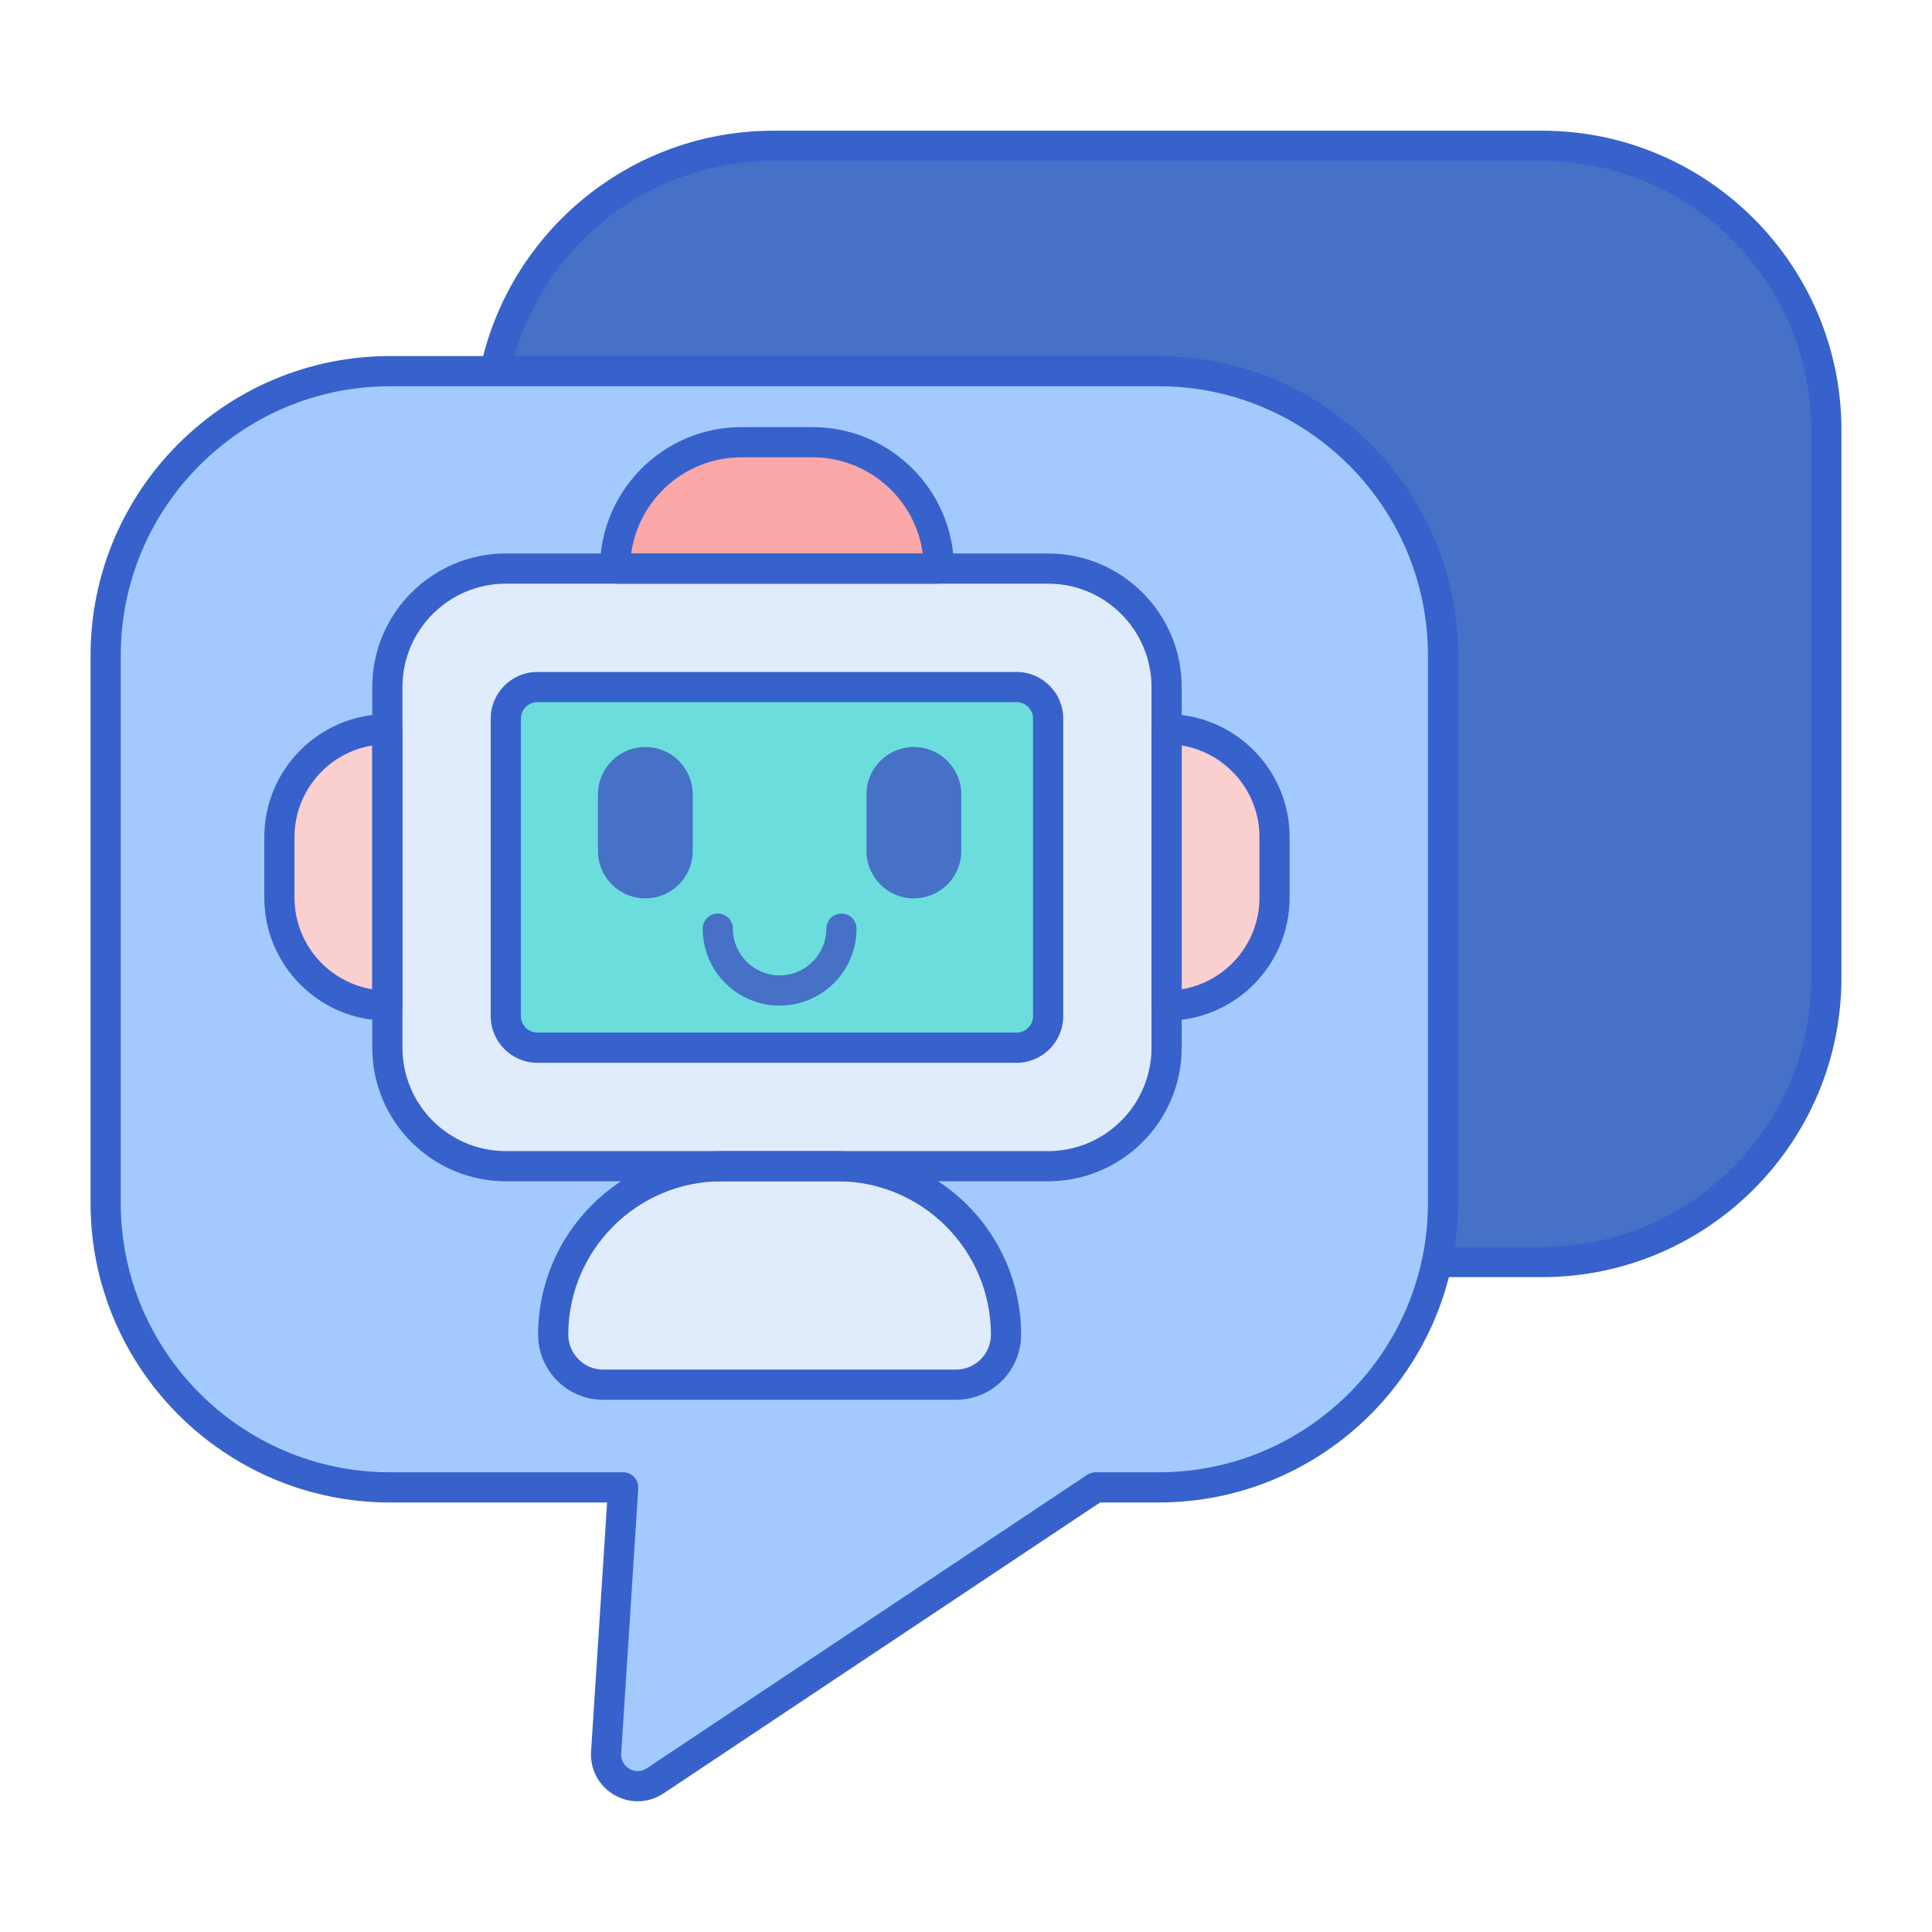 <?xml version="1.0" encoding="utf-8"?>
<!-- Generator: Adobe Illustrator 22.1.0, SVG Export Plug-In . SVG Version: 6.00 Build 0)  -->
<svg version="1.1" id="Layer_1" xmlns="http://www.w3.org/2000/svg" xmlns:xlink="http://www.w3.org/1999/xlink" x="0px" y="0px"
	 viewBox="0 0 256 256" style="enable-background:new 0 0 256 256;" xml:space="preserve">
<style type="text/css">
	.st0{fill:#E0EBFC;}
	.st1{fill:#F9A7A7;}
	.st2{fill:#F9CFCF;}
	.st3{fill:#3762CC;}
	.st4{fill:#4671C6;}
	.st5{fill:#A4C9FF;}
	.st6{fill:#6BDDDD;}
	.st7{fill:#FFEA92;}
	.st8{fill:#EAA97D;}
	.st9{fill:#B9BEFC;}
	.st10{fill:#FFEA94;}
</style>
<g>
	<g>
		<path class="st4" d="M242,129.551V56.993c0-20.807-16.867-37.674-37.674-37.674H102.465c-20.807,0-37.674,16.867-37.674,37.674
			v72.558c0,20.807,16.868,37.674,37.674,37.674h30.903h62.584h8.373C225.133,167.226,242,150.358,242,129.551z"/>
	</g>
	<g>
		<path class="st3" d="M204.326,169.226H102.465c-21.876,0-39.674-17.798-39.674-39.674V56.993
			c0-21.876,17.798-39.674,39.674-39.674h101.861c21.876,0,39.674,17.798,39.674,39.674v72.558
			C244,151.428,226.202,169.226,204.326,169.226z M102.465,21.319c-19.671,0-35.674,16.003-35.674,35.674v72.558
			c0,19.671,16.003,35.674,35.674,35.674h101.861c19.671,0,35.674-16.003,35.674-35.674V56.993
			c0-19.671-16.003-35.674-35.674-35.674H102.465z"/>
	</g>
	<g>
		<path class="st5" d="M153.535,49.179H51.674C30.868,49.179,14,66.047,14,86.854v72.558c0,20.807,16.868,37.674,37.674,37.674
			h30.903l-2.26,35.131c-0.222,3.459,3.615,5.674,6.499,3.752l58.346-38.883h8.373c20.807,0,37.674-16.867,37.674-37.674V86.854
			C191.209,66.047,174.342,49.179,153.535,49.179z"/>
	</g>
	<g>
		<path class="st0" d="M138.884,154.525h-71.86c-8.67,0-15.698-7.028-15.698-15.698V91.037c0-8.67,7.028-15.698,15.698-15.698h71.86
			c8.67,0,15.698,7.028,15.698,15.698v47.791C154.581,147.497,147.553,154.525,138.884,154.525z"/>
	</g>
	<g>
		<path class="st6" d="M67.023,134.641V95.222c0-2.312,1.874-4.186,4.186-4.186h63.489c2.312,0,4.186,1.874,4.186,4.186v39.419
			c0,2.312-1.874,4.186-4.186,4.186H71.209C68.897,138.827,67.023,136.953,67.023,134.641z"/>
	</g>
	<g>
		<path class="st1" d="M124.407,75.339H81.5v0c0-9.247,7.496-16.743,16.743-16.743h9.422
			C116.911,58.596,124.407,66.092,124.407,75.339L124.407,75.339z"/>
	</g>
	<g>
		<path class="st2" d="M154.581,133.246L154.581,133.246l0-36.628h0c7.899,0,14.302,6.403,14.302,14.302v8.023
			C168.884,126.843,162.48,133.246,154.581,133.246z"/>
	</g>
	<g>
		<path class="st2" d="M51.326,133.246L51.326,133.246c-7.899,0-14.302-6.403-14.302-14.302v-8.023
			c0-7.899,6.403-14.302,14.302-14.302h0V133.246z"/>
	</g>
	<g>
		<path class="st0" d="M126.674,183.48H79.931c-3.661,0-6.629-2.968-6.629-6.629v0c0-12.331,9.996-22.326,22.326-22.326h15.347
			c12.331,0,22.326,9.996,22.326,22.326v0C133.302,180.512,130.335,183.48,126.674,183.48z"/>
	</g>
	<g>
		<path class="st4" d="M85.512,119.038L85.512,119.038c-3.468,0-6.279-2.811-6.279-6.279v-7.498c0-3.468,2.811-6.279,6.279-6.279h0
			c3.468,0,6.279,2.811,6.279,6.279v7.498C91.791,116.227,88.98,119.038,85.512,119.038z"/>
	</g>
	<g>
		<path class="st4" d="M121.093,119.038L121.093,119.038c-3.468,0-6.279-2.811-6.279-6.279v-7.498c0-3.468,2.811-6.279,6.279-6.279
			h0c3.468,0,6.279,2.811,6.279,6.279v7.498C127.372,116.227,124.561,119.038,121.093,119.038z"/>
	</g>
	<g>
		<path class="st4" d="M103.303,133.246c-5.622,0-10.195-4.573-10.195-10.195c0-1.104,0.896-2,2-2s2,0.896,2,2
			c0,3.416,2.779,6.195,6.195,6.195s6.194-2.779,6.194-6.195c0-1.104,0.896-2,2-2s2,0.896,2,2
			C113.497,128.673,108.924,133.246,103.303,133.246z"/>
	</g>
	<g>
		<path class="st3" d="M84.498,238.679c-1.063,0-2.128-0.277-3.095-0.835c-2.053-1.185-3.233-3.39-3.082-5.754l2.124-33.003H51.675
			C29.798,199.086,12,181.289,12,159.412V86.854C12,64.978,29.798,47.18,51.675,47.18h101.86c21.876,0,39.674,17.798,39.674,39.674
			v72.558c0,21.876-17.798,39.674-39.674,39.674h-7.768l-57.842,38.547C86.883,238.329,85.692,238.679,84.498,238.679z
			 M51.675,51.18C32.004,51.18,16,67.183,16,86.854v72.558c0,19.671,16.004,35.674,35.675,35.674h30.903
			c0.553,0,1.081,0.229,1.459,0.632c0.378,0.403,0.572,0.945,0.537,1.497l-2.261,35.131c-0.055,0.848,0.353,1.608,1.089,2.034
			c0.738,0.425,1.6,0.396,2.305-0.074l58.346-38.883c0.329-0.219,0.715-0.336,1.109-0.336h8.373
			c19.671,0,35.674-16.003,35.674-35.674V86.854c0-19.671-16.003-35.674-35.674-35.674H51.675z"/>
	</g>
	<g>
		<path class="st3" d="M138.884,156.525h-71.86c-9.759,0-17.698-7.939-17.698-17.698V91.037c0-9.759,7.939-17.698,17.698-17.698
			h71.86c9.758,0,17.697,7.939,17.697,17.698v47.791C156.581,148.586,148.642,156.525,138.884,156.525z M67.023,77.339
			c-7.554,0-13.698,6.145-13.698,13.698v47.791c0,7.553,6.145,13.698,13.698,13.698h71.86c7.553,0,13.697-6.145,13.697-13.698
			V91.037c0-7.553-6.145-13.698-13.697-13.698H67.023z"/>
	</g>
	<g>
		<path class="st3" d="M134.698,140.828H71.209c-3.411,0-6.186-2.775-6.186-6.186V95.223c0-3.411,2.774-6.186,6.186-6.186h63.489
			c3.411,0,6.186,2.775,6.186,6.186v39.419C140.884,138.053,138.109,140.828,134.698,140.828z M71.209,93.037
			c-1.205,0-2.186,0.98-2.186,2.186v39.419c0,1.206,0.98,2.186,2.186,2.186h63.489c1.205,0,2.186-0.98,2.186-2.186V95.223
			c0-1.206-0.98-2.186-2.186-2.186H71.209z"/>
	</g>
	<g>
		<path class="st3" d="M124.407,77.339H81.5c-1.104,0-2-0.896-2-2c0-10.335,8.407-18.743,18.742-18.743h9.422
			c10.335,0,18.743,8.408,18.743,18.743C126.407,76.443,125.512,77.339,124.407,77.339z M83.635,73.339h38.638
			c-0.979-7.187-7.157-12.743-14.608-12.743h-9.422C90.792,60.596,84.614,66.152,83.635,73.339z"/>
	</g>
	<g>
		<path class="st3" d="M154.581,135.246c-1.104,0-2-0.896-2-2V96.618c0-1.104,0.896-2,2-2c8.989,0,16.303,7.313,16.303,16.302v8.023
			C170.884,127.933,163.57,135.246,154.581,135.246z M156.581,98.781v32.303c5.836-0.958,10.303-6.037,10.303-12.14v-8.023
			C166.884,104.817,162.417,99.738,156.581,98.781z"/>
	</g>
	<g>
		<path class="st3" d="M51.325,135.246c-8.989,0-16.302-7.313-16.302-16.303v-8.023c0-8.989,7.313-16.302,16.302-16.302
			c1.104,0,2,0.896,2,2v36.628C53.325,134.351,52.43,135.246,51.325,135.246z M49.325,98.781
			c-5.836,0.958-10.302,6.037-10.302,12.14v8.023c0,6.103,4.466,11.182,10.302,12.14V98.781z"/>
	</g>
	<g>
		<path class="st3" d="M126.674,185.48H79.931c-4.758,0-8.628-3.871-8.628-8.628c0-13.414,10.913-24.327,24.326-24.327h15.347
			c13.414,0,24.327,10.913,24.327,24.327C135.303,181.609,131.432,185.48,126.674,185.48z M95.629,156.525
			c-11.208,0-20.326,9.119-20.326,20.327c0,2.552,2.076,4.628,4.628,4.628h46.743c2.553,0,4.629-2.076,4.629-4.628
			c0-11.208-9.119-20.327-20.327-20.327H95.629z"/>
	</g>
</g>
</svg>
